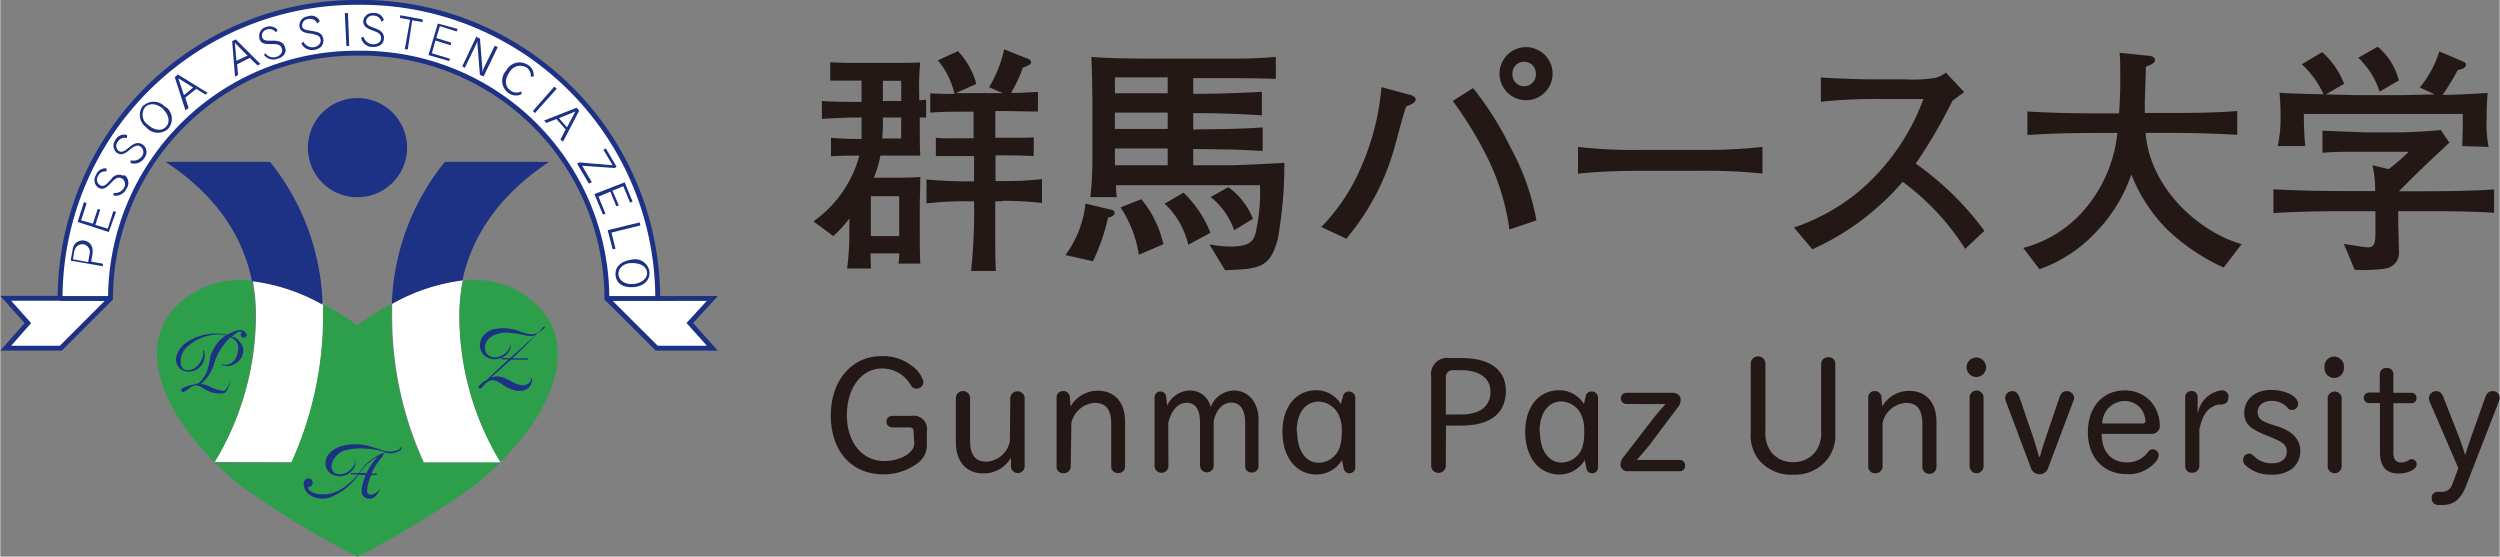 <svg xmlns="http://www.w3.org/2000/svg" width="96.03mm" height="21.38mm" viewBox="0 0 272.21 60.62"><rect x="0" y="0" width="272.21" height="60.62" fill="#808080" stroke="none"/><defs><style>.cls-1,.cls-4{fill:#fff;}.cls-2{fill:#2d9f4b;}.cls-3{fill:#1d3185;}.cls-4,.cls-5{stroke:#1d3185;stroke-miterlimit:3.99;stroke-width:0.53px;}.cls-5{fill:none;}.cls-6{fill:#231815;}</style></defs><g id="レイヤー_2" data-name="レイヤー 2"><g id="レイヤー_1-2" data-name="レイヤー 1"><path class="cls-1" d="M31.73,50.35a38.65,38.65,0,0,0,3.46-16V33.09a20.64,20.64,0,0,0-7.69-2.57,21,21,0,0,1,.35,3.79,30.6,30.6,0,0,1-4.52,16Z"/><path class="cls-1" d="M50,34.37a19.17,19.17,0,0,1,.37-3.85,21,21,0,0,0-7.69,2.57v1.28a38.18,38.18,0,0,0,3.46,16h8.37A30.75,30.75,0,0,1,50,34.37Z"/><path class="cls-2" d="M27.42,30.59a9.73,9.73,0,0,0-8.68,3.22c-3.4,4-1.5,10.5,4.59,16.54a30.74,30.74,0,0,0,4.45-16A19.92,19.92,0,0,0,27.42,30.59Z"/><path class="cls-2" d="M54.46,50.33c6.08-6,8-12.52,4.56-16.52a9.66,9.66,0,0,0-8.64-3.23A19.75,19.75,0,0,0,50,34.42,30.75,30.75,0,0,0,54.46,50.33Z"/><path class="cls-2" d="M42.61,34.37V33.09a32.86,32.86,0,0,0-3.74,2.33h0a32.53,32.53,0,0,0-3.72-2.32v1.28a38.61,38.61,0,0,1-3.46,16H23.33a37.25,37.25,0,0,0,2.91,2.56,99.39,99.39,0,0,0,12.64,7.7,98.69,98.69,0,0,0,12.64-7.7,35.55,35.55,0,0,0,2.93-2.56H46.07A38.35,38.35,0,0,1,42.61,34.37Z"/><path class="cls-3" d="M29.38,17.63H18c4.8,3.15,8.31,7.43,9.41,13a20.75,20.75,0,0,1,7.69,2.56A26,26,0,0,0,29.38,17.63Z"/><path class="cls-3" d="M59.77,17.63H48.41A26,26,0,0,0,42.64,33.1a20.75,20.75,0,0,1,7.69-2.56C51.49,25.06,55,20.78,59.77,17.63Z"/><path class="cls-3" d="M26.71,36.29a.44.44,0,0,0-.27-.28,1.08,1.08,0,0,0-.71,0,4.47,4.47,0,0,0-1,.44,5.91,5.91,0,0,0-1-.12,5.78,5.78,0,0,0-3.5,1,2.64,2.64,0,0,0-1,1.33,1.35,1.35,0,0,0,.57,1.65,1.73,1.73,0,0,0,2.3-.85,1.84,1.84,0,0,0,.15-.87.83.83,0,0,0-.16-.5v.28a1,1,0,0,1,0,.35c-.28,1-1,1.7-1.82,1.58-.36,0-.66-.39-.64-1a2.13,2.13,0,0,1,.9-1.67,5.08,5.08,0,0,1,3.15-1.21,3.59,3.59,0,0,1,.81.07h.12l-.2.13a4.38,4.38,0,0,0-1.56,2.28,7,7,0,0,1-.26,1.29,2.34,2.34,0,0,1-.37.8,3.25,3.25,0,0,1-.66.77,1.65,1.65,0,0,0-.45.11,4.56,4.56,0,0,0-1.29.43.21.21,0,0,0-.07.31c.1.12.18.1.2.09a7,7,0,0,0,.81-.53,1,1,0,0,1,.55-.2c.34,0,.5.14.94.41a3.1,3.1,0,0,0,1.7.47c.52,0,.63,0,1-.91a2.94,2.94,0,0,0,.16-.6v0a3.09,3.09,0,0,1-.33.77c-.1.18-.28.44-.45.46a4,4,0,0,1-1.5-.46,2.39,2.39,0,0,0-1-.28,4.78,4.78,0,0,0,1.45-2.19,5.75,5.75,0,0,1,1-2l.19-.26a7,7,0,0,1,.58-.64l.15.07.13.06a1.24,1.24,0,0,1,.45.46,1.41,1.41,0,0,1,.13.64,2.1,2.1,0,0,1-.36,1.17,1.27,1.27,0,0,1-1,.6.79.79,0,0,1-.37-.07c-.1,0-.21,0-.26-.12h0c0,.07.11.14.32.23a1.36,1.36,0,0,0,.48.09,1.71,1.71,0,0,0,1.2-.51,1.54,1.54,0,0,0,.54-1.17,1.38,1.38,0,0,0-.28-.83,1.85,1.85,0,0,0-.68-.62h-.11l-.18-.07a3,3,0,0,1,.69-.5.38.38,0,0,1,.36,0c.07,0,0,.09-.07.15a.74.74,0,0,0,0,.21.33.33,0,0,0,.34.24.28.28,0,0,0,.21-.1A.21.21,0,0,0,26.71,36.29Z"/><path class="cls-3" d="M43.66,48.72h-.14a.21.21,0,0,0,0,.19,2.44,2.44,0,0,1-2.23,0l-.7-.19a5.66,5.66,0,0,0-3.43-.13,2.78,2.78,0,0,0-1.43.92,1.49,1.49,0,0,0,0,1.85,1.77,1.77,0,0,0,2.07.3,1.61,1.61,0,0,0,.84-1c.07-.23.07-.5,0-.51s0,.17,0,.27a2.92,2.92,0,0,1-.17.36c-.13.14-.23.28-.37.41a1.74,1.74,0,0,1-1.1.47c-1.43,0-1.12-1.9.37-2.56a6.7,6.7,0,0,1,2.56-.22,6.86,6.86,0,0,1,1.36.19,3.55,3.55,0,0,0,.66.17l-.38.18h-.09a6.35,6.35,0,0,0-1.62,1.1c-.24.24-.5.59-.83,1h-.85v.15h.74l-.39.46a5.62,5.62,0,0,1-1.34,1.09,3.62,3.62,0,0,1-3,.49,1.85,1.85,0,0,1-.58-.37c-.08,0-.08-.2-.08-.26s.07,0,.29-.13a.42.42,0,0,0,.19-.32.42.42,0,0,0-.07-.31.37.37,0,0,0-.25-.19.37.37,0,0,0-.42.08.69.69,0,0,0-.24.45A1.57,1.57,0,0,0,34,54.07a2.6,2.6,0,0,0,2.18,0,6.89,6.89,0,0,0,2.3-1.7s.25-.29.54-.65h.74v.11c-.72,1.76-.29,2.15-.18,2.25a.92.92,0,0,0,1.3-.07l.09-.1a3.07,3.07,0,0,0,.41-.68,2.44,2.44,0,0,1-.65.55c-.39.18-.74.08-.78-.21a3.72,3.72,0,0,1,.28-1.4c0-.14.13-.28.21-.45H41v-.15h-.59a10.39,10.39,0,0,1,.76-1.29,10.27,10.27,0,0,0,.72-1,2.07,2.07,0,0,0,1.68-.22.23.23,0,0,0,.09-.31Zm-3.84,2.79h-.71c.32-.38.67-.8.82-.94a6.74,6.74,0,0,1,1.2-.86,6.4,6.4,0,0,0-1.27,1.86Z"/><path class="cls-3" d="M59.31,35.6h-.16l-.29.34-.27.28a1.56,1.56,0,0,1-1.1.14,4.92,4.92,0,0,1-1-.3,4.66,4.66,0,0,0-2.45-.25,2.08,2.08,0,0,0-1.46.79,1.62,1.62,0,0,0,0,2,1.81,1.81,0,0,0,2.12.32,1.66,1.66,0,0,0,.86-1,.77.77,0,0,0,0-.52,1,1,0,0,1,0,.25,1.27,1.27,0,0,1-.18.37,2.86,2.86,0,0,1-.35.43,1.83,1.83,0,0,1-1.13.48c-1.46,0-1.62-2.05.24-2.56a3.22,3.22,0,0,1,1.51-.1,9,9,0,0,1,1.47.24,1.85,1.85,0,0,0,1.14,0L56.64,38,55.51,39h-.92v.14h.75l-.55.53c-.64.61-1.28,1.15-1.8,1.71-.25.19-.13,0-.39.21s-.58.48-.5.62,0,.09.13.09h.11l.12-.1a2.57,2.57,0,0,1,.62-.61c.48-.38,1.06-.09,1.62.3,1.45,1,2.49.71,2.84.34a1.32,1.32,0,0,0,.37-1v-.15a.81.81,0,0,0-.12.29.93.93,0,0,1-.21.36,1.07,1.07,0,0,1-.88.21,2.81,2.81,0,0,1-.89-.33,7.92,7.92,0,0,0-.72-.35h0a3.69,3.69,0,0,0-.42-.17A1.66,1.66,0,0,0,54,41a1,1,0,0,0-.42.09.09.09,0,0,0-.1,0c.45-.4,1.43-1.29,2.15-1.92h1.85v-.14H55.76c.87-.82,1.75-1.66,2.56-2.56l.14-.13a1.45,1.45,0,0,0,.35-.26h0c.33-.21.5-.37.5-.44S59.37,35.61,59.31,35.6Z"/><path class="cls-3" d="M38.88,21.48a5.4,5.4,0,1,0-5.38-5.41v0A5.38,5.38,0,0,0,38.88,21.48Z"/><path class="cls-4" d="M71.6,32.51A32.27,32.27,0,0,0,39.31.26h-.25a32.29,32.29,0,0,0-32.55,32v.23H.59L3,35.19.59,37.92h6L12,32.51A26.78,26.78,0,0,1,38.85,5.79h.21a26.76,26.76,0,0,1,27,26.52v.2l5.43,5.41h6.06l-2.46-2.74,2.46-2.68Z"/><line class="cls-5" x1="6.51" y1="32.51" x2="12.03" y2="32.51"/><line class="cls-5" x1="71.6" y1="32.51" x2="66.1" y2="32.51"/><path class="cls-3" d="M10.07,27.49l-.18,1,1.28.23V29l-3.51-.62.23-1.28a1.08,1.08,0,0,1,1.25-.9h0a1.08,1.08,0,0,1,.9,1.23Zm-2-.25-.16,1,1.66.3.16-.92a.84.84,0,0,0-.63-1,.85.85,0,0,0-1,.63.49.49,0,0,0,0,.12Z"/><path class="cls-3" d="M12.61,23.07l-.3-.07-.61,1.91-1.35-.42.53-1.65-.27-.09-.53,1.61L8.8,24l.6-1.85L9.11,22l-.69,2.17,3.39,1.1Z"/><path class="cls-3" d="M13.37,19.13a1,1,0,0,0-1.29.39l-.37.39c-.32.33-.55.4-.81.28a.71.71,0,0,1-.27-1h0a.83.83,0,0,1,.94-.51v-.34a1.08,1.08,0,0,0-1.15.73,1,1,0,0,0,.28,1.39h0c.4.19.71.1,1.14-.32l.39-.4c.36-.36.64-.47,1-.32a.75.75,0,0,1,.26,1l0,0a1.09,1.09,0,0,1-1.15.58v.3a1.29,1.29,0,0,0,1.39-.74,1.06,1.06,0,0,0-.19-1.48Z"/><path class="cls-3" d="M15.51,15.75c-.45-.29-.85-.19-1.36.2l-.41.33c-.37.28-.62.31-.86.15a.7.7,0,0,1-.08-1,.88.88,0,0,1,1-.39v-.33a1.07,1.07,0,0,0-1.28.56,1,1,0,0,0,.17,1.37c.38.25.69.21,1.19-.16l.42-.34c.41-.29.72-.37,1-.16a.76.76,0,0,1,.11,1.06l0,0a1.13,1.13,0,0,1-1.22.41v.31a1.3,1.3,0,0,0,1.49-.55A1,1,0,0,0,15.51,15.75Z"/><path class="cls-3" d="M17.94,11.64a1.64,1.64,0,0,0-2.31-.16l-.06,0a1.63,1.63,0,0,0,.22,2.3l.1.08a1.65,1.65,0,0,0,2.31.23l.09-.08a1.63,1.63,0,0,0-.18-2.3Zm-.23.24c.64.6.82,1.4.34,1.92s-1.29.41-1.95-.19a1.33,1.33,0,0,1-.34-1.92c.49-.53,1.32-.41,2,.19Z"/><path class="cls-3" d="M22.58,10.11l-3.25-2L19,8.41,20.16,12l.35-.23-.37-1.14,1.2-.95,1,.62ZM21,9.53,20,10.37l-.62-1.85Z"/><path class="cls-3" d="M26.92,6.06l-1.21.56c0-.07-.15-1.77-.16-1.95Zm1.4.91L25.64,4.29l-.39.19.31,3.85.33-.15L25.79,7l1.38-.7.85.83Z"/><path class="cls-3" d="M31,5.12c-.17-.5-.55-.66-1.19-.69h-.54c-.46,0-.67-.11-.76-.38a.68.68,0,0,1,.5-.83h0a.84.84,0,0,1,1,.31l.19-.26A1.08,1.08,0,0,0,29,2.93a1,1,0,0,0-.79,1.18l0,.1c.14.43.42.58,1,.59h.55c.51,0,.79.13.91.49s-.12.74-.6.91a1.09,1.09,0,0,1-1.22-.42L28.73,6a1.27,1.27,0,0,0,1.46.4C30.92,6.19,31.21,5.69,31,5.12Z"/><path class="cls-3" d="M34.2,5.43a1.29,1.29,0,0,1-1.41-.69L33,4.53a1.11,1.11,0,0,0,1.14.61c.51-.09.81-.43.74-.82s-.28-.48-.83-.62l-.54-.08c-.6-.11-.86-.3-.93-.75a1,1,0,0,1,.93-1.09h0a1,1,0,0,1,1.28.51l-.27.27a.84.84,0,0,0-1-.48.69.69,0,0,0-.65.73v0c0,.28.23.43.7.5l.53.09c.63.1,1,.32,1.08.84S35,5.3,34.2,5.43Z"/><path class="cls-3" d="M38,5l-.14-3.58h-.34L37.69,5Z"/><path class="cls-3" d="M40.57,5.12a1.28,1.28,0,0,1-1.28-1L39.56,4a1.13,1.13,0,0,0,1,.83c.52,0,.88-.24.91-.63s-.21-.62-.68-.79l-.52-.2c-.55-.24-.75-.48-.74-.93a1,1,0,0,1,1.12-.86h0a1.05,1.05,0,0,1,1.12.77l-.27.18a.85.85,0,0,0-.85-.67.71.71,0,0,0-.81.59h0c0,.28.13.46.58.64l.49.19c.6.23.89.53.87,1.07S41.34,5.12,40.57,5.12Z"/><path class="cls-3" d="M46,2.41V2.12l-2.42-.46-.07.3,1.12.19-.58,3.22h.33l.48-3.16Z"/><path class="cls-3" d="M48.87,6.64,49,6.41,47,5.8l.39-1.39,1.64.52.09-.28-1.64-.51.39-1.29,1.84.58.09-.28-2.15-.59L46.63,6Z"/><path class="cls-3" d="M52.63,8.33l1.55-3.21L53.84,5,52.65,7.42a3.53,3.53,0,0,0-.15.46h0a2.81,2.81,0,0,0,0-.41l-.26-3.26L51.84,4,50.31,7.23l.28.15,1.18-2.44c.07-.16.15-.35.2-.48h0a1.41,1.41,0,0,0,0,.41l.26,3.28Z"/><path class="cls-3" d="M55.29,10.09A1.63,1.63,0,0,1,55,7.8a.52.52,0,0,1,.1-.11A1.63,1.63,0,0,1,57.34,7a.3.3,0,0,1,.11.06,1.28,1.28,0,0,1,.63,1.28h-.31a1.05,1.05,0,0,0-.48-1,1.34,1.34,0,0,0-1.84.53l0,0c-.63.9-.41,1.63.12,2a1.14,1.14,0,0,0,1.19.08v.31A1.37,1.37,0,0,1,55.29,10.09Z"/><path class="cls-3" d="M58.22,12.32,60.6,9.66l-.27-.22L58,12.09Z"/><path class="cls-3" d="M61,15.2l.57-1.1-1-1.14-1.11.43-.23-.27,3.53-1.38.29.31-1.76,3.37Zm1.63-3.06c-.14.07-1.73.7-1.79.73l.88,1Z"/><path class="cls-3" d="M63.37,18.05l1.05,1.79L64.1,20l-1.28-2.17.24-.14,3.63.31-1-1.68.25-.16,1.18,2-.21.14Z"/><path class="cls-3" d="M65.64,23.38l.27-.1-.76-1.87,1.29-.54.65,1.6.27-.11-.69-1.59,1.18-.49.73,1.79.28-.11L68,19.86l-3.3,1.28Z"/><path class="cls-3" d="M66.15,25.07l3.48-.85.08.33-3.15.78L67,27.09l-.31.06Z"/><path class="cls-3" d="M69,31.27c1-.09,1.81-.71,1.7-1.69a1.59,1.59,0,0,0-2-1.29c-1,.14-1.79.71-1.69,1.7S68,31.36,69,31.27Zm0-.34c-.89.08-1.59-.3-1.67-1s.56-1.28,1.44-1.28,1.59.32,1.66,1-.59,1.19-1.46,1.28Z"/><path class="cls-6" d="M100.14,12.8v.77c0,1.11,0,2.71.06,3.38H95.85a11.24,11.24,0,0,1-.72,2.4h2.24c.67,0,2.16,0,2.83-.08,0,.51-.06,2.79-.06,3.27v2.88c0,.48,0,2.29.06,3.29H97.82a5.93,5.93,0,0,0,.08-1.11H94.78c0,.23,0,1.27.06,1.65H92.23a31.81,31.81,0,0,0,.24-3.38V23.79a12.75,12.75,0,0,1-1.75,1.92l-2.16-1.6a12.85,12.85,0,0,0,5-7.16c-.94,0-2.19,0-3.09.08V15a28.52,28.52,0,0,0,3.33.13V12.8h-.61c-1.07,0-3.31.11-3.71.16V11c1.2.08,2.43.1,3.65.1h.67V8.78H90.39v-2c1.41.07,1.6.07,3.41.07h3.11c.61,0,2.77,0,3.28-.05a25.85,25.85,0,0,0-.11,3.41v.72l.75-.06V12.8ZM97.9,21.37H94.81v4.34H97.9Zm.22-8.57h-2a19.3,19.3,0,0,1-.07,2.28h2.06Zm0-4h-2V11h2Zm11.07,13.12h-.83v3.94c0,.83,0,2.93.08,3.65h-2.71a62,62,0,0,0,.32-7.59h-1a32.45,32.45,0,0,0-4.18.24V19.54c1.44.16,3.54.21,4.18.21h1V17h-4.16V15a9.41,9.41,0,0,0,1.5.06H106V12.16h-.61c-.72,0-3.12,0-4.11.11V10.16q1.32.09,2.64.06a8.65,8.65,0,0,0-1.81-3.65l2.19-1a8.49,8.49,0,0,1,2,3.57l-2.24,1h5.11l-1.48-.64a13.42,13.42,0,0,0,1.64-4.13l2.5,1c.24.08.43.19.43.44s-.72.51-.88.54a15.55,15.55,0,0,1-1.3,2.77c.79,0,1,0,2.93-.11v2.14c-.56,0-3.28-.06-4-.06h-.64V15H109l2.29,0a11.58,11.58,0,0,0,1.26-.05V17c-.72-.05-2.22-.08-3.31-.08h-.85v2.8h.83a37.44,37.44,0,0,0,4.23-.21v2.6a38.24,38.24,0,0,0-4.28-.24Z"/><path class="cls-6" d="M120.64,23.71A21.57,21.57,0,0,1,119,28.45L116,27.78a11.46,11.46,0,0,0,2.19-5.61l2.74.66c.16,0,.43.11.43.37S121,23.63,120.64,23.71ZM139.14,26c-.85,3.24-2.08,3.29-5.75,3.43l-1.71-2.82a12.09,12.09,0,0,0,2.24.24c2.23,0,2.55-.64,2.79-1.44a20.08,20.08,0,0,0,.48-5.24H121.52a7.43,7.43,0,0,0,.08,1.3h-2.88a39.66,39.66,0,0,0,.22-4.63V11.2c0-1.14-.06-4-.11-5,1.92.16,5,.19,7,.19h6.81c2.48,0,3.94,0,6.28-.19V8.59c-1.65-.05-3.27-.08-4.89-.08h-4.11v1.71c2.51,0,5-.08,7.48-.22v2.56c-2.49-.16-5-.24-7.48-.24V14.1c4.45-.06,4.91-.06,7.56-.22v2.56c-2.57-.13-2.6-.16-7.56-.21V18h4c.72,0,4.41-.16,5.93-.27A46.68,46.68,0,0,1,139.14,26Zm-12-17.58h-5.75v1.74h5.75Zm0,3.84h-5.75v1.78h5.75Zm0,3.91h-5.75V18h5.75ZM124,27.74a12.76,12.76,0,0,0-2-5.16l2.27-.88a11.6,11.6,0,0,1,2.4,4.9Zm5.38-1.08a8.77,8.77,0,0,0-2.58-4.48l2.07-1.2a12.55,12.55,0,0,1,2.93,4.37Zm5-1.58a7.9,7.9,0,0,0-2.56-3.62l1.92-1.08a7.8,7.8,0,0,1,2.69,3.45Z"/><path class="cls-6" d="M153.11,11.6c-.24.64-.93,3.22-1.17,4.1A26.28,26.28,0,0,1,146.59,26l-2.72-1.28a21.11,21.11,0,0,0,4.32-6.49,27,27,0,0,0,2.23-8.74l3.06.83c.16,0,.67.21.67.51S153.75,11.36,153.11,11.6ZM164.36,25a25.63,25.63,0,0,0-2.17-7.37,41,41,0,0,0-4-6.63l2.21-1.41a34.85,34.85,0,0,1,4.12,6.55A26.24,26.24,0,0,1,167.3,24ZM166,10.91a2.89,2.89,0,1,1,.34,0Zm0-4.18A1.26,1.26,0,0,0,164.69,8V8a1.28,1.28,0,1,0,2.55.23.89.89,0,0,0,0-.23A1.25,1.25,0,0,0,166,6.73.14.14,0,0,0,166,6.73Z"/><path class="cls-6" d="M184.92,18.6h-6.09c-.34,0-4.33,0-7,.32V16a51,51,0,0,0,7,.32h6.09a56.21,56.21,0,0,0,7-.32v2.9A62.67,62.67,0,0,0,184.92,18.6Z"/><path class="cls-6" d="M214,27.1a27.07,27.07,0,0,0-6.81-7.3,28.27,28.27,0,0,1-9.84,7.35l-2-2.37A22.6,22.6,0,0,0,202.24,21a24.08,24.08,0,0,0,7.21-10.22h-4.73a57.61,57.61,0,0,0-6.44.3V8.43c.84.08,4.12.21,5.21.21h3.91a16.3,16.3,0,0,0,3.2-.13,2.9,2.9,0,0,0,1.29-.61l2,2.14c-.51.35-.67.48-1.28.94a57,57,0,0,1-4,6.84,32.48,32.48,0,0,1,7.48,7.32Z"/><path class="cls-6" d="M242.15,29.14A22.38,22.38,0,0,1,236,25,17.81,17.81,0,0,1,232.09,19a16.89,16.89,0,0,1-4,6.44,15.47,15.47,0,0,1-6,3.88L220.32,27a13.17,13.17,0,0,0,7.45-5.17,15.07,15.07,0,0,0,2.8-7.35h-2.29c-2.49,0-5,.06-7.51.22V12.14c2.59.18,6.34.21,7.51.21h2.48c.08-1.28.13-2.4.13-3.6s0-2.28-.08-3l3.09.32c.29,0,.77.11.77.48s-.64.58-1,.71c0,.56,0,.88-.11,3.73v1.31h2.51c2.53,0,5,0,7.56-.21v2.6c-3.25-.22-7.29-.22-7.56-.22h-2.43c.51,6.19,6,10.87,10.47,12.12Z"/><path class="cls-6" d="M263.6,23h-2.44V24c0,.48.07,2.72.07,3.25a1.74,1.74,0,0,1-1.48,2h0a16.22,16.22,0,0,1-3.34.13l-1.17-2.82c.45.08,2.35.38,2.59.38.8,0,.85-.56.85-1.76V23h-3.23c-1,0-5,0-7.88.21v-2.6c3.15.2,7.67.2,7.88.2h3.2a12.65,12.65,0,0,0-.29-2.81l1.76.42a20.65,20.65,0,0,0,2.18-1.89h-5.81c-1.19,0-2.38,0-3.58.11v-2.4c.45,0,4.22.18,5,.18h3c1.19,0,3.77-.13,4.89-.26l.93,1.38-2.48,2.32L263.07,19l-1.83,1.83h2.36c1.17,0,5.32,0,8-.2v2.55C269.08,23,266.1,23,263.6,23Zm4.53-7.09c.05-1.6.08-1.78.05-3.5h-17.3c0,.24,0,2.09.16,3.5h-3a15,15,0,0,0,.3-3.53c0-1.07-.06-1.68-.11-2.29.75.1,3.81.16,4.8.18A10.27,10.27,0,0,0,250.66,7l2.22-1.32a8.91,8.91,0,0,1,2.39,3.45l-2,1.15,3.32.08h5l3.55-.08-1.63-.75a11.65,11.65,0,0,0,2.13-3.93l2.35,1c.21.08.55.23.55.39,0,.48-.6.58-.9.64A27.08,27.08,0,0,1,266,10.33c1.34,0,3.3-.1,4.9-.21-.05.59-.11,1.41-.11,2.75A13.43,13.43,0,0,0,271,16Zm-9-5.93a8.72,8.72,0,0,0-2.32-3.69l2.11-1.2a7,7,0,0,1,2.31,3.67Z"/><path class="cls-6" d="M99.46,47c0-.31-.14-.45-.46-.45H97.14a.63.63,0,1,1,0-1.26h2.15a1.42,1.42,0,0,1,1.62,1.2,1,1,0,0,1,0,.43v1.53a2.43,2.43,0,0,1-1,2,6.17,6.17,0,0,1-3.77,1.21c-3.43,0-5.69-2.54-5.69-6.4s2.33-6.47,5.48-6.47a5,5,0,0,1,3.27,1,3.2,3.2,0,0,1,1.34,1.78.76.76,0,0,1-.75.76h0c-.3,0-.46-.11-.69-.48a3.61,3.61,0,0,0-3.08-1.72c-2.21,0-3.82,2.12-3.82,5.08s1.67,5,4.06,5c1.77,0,3.28-.89,3.28-1.91Z"/><path class="cls-6" d="M110,43.28a.79.79,0,0,1,1.56,0v7.58a.75.75,0,0,1-1.49,0v-1a3.43,3.43,0,0,1-3,1.7c-1.86,0-3-1.26-3-3.42V43.28a.78.78,0,0,1,1.55,0V48c0,1.57.57,2.28,1.81,2.28a2.76,2.76,0,0,0,2.52-2.2Z"/><path class="cls-6" d="M116.58,50.84a.74.74,0,0,1-.77.7h0a.71.71,0,0,1-.77-.63s0,0,0-.07V43.28a.67.67,0,0,1,.65-.69h.06a.7.7,0,0,1,.73.67h0l.09,1a3.41,3.41,0,0,1,2.93-1.71c1.88,0,3,1.26,3,3.41v4.86a.71.71,0,0,1-.73.7h0a.72.72,0,0,1-.78-.63V46.16c0-1.55-.57-2.28-1.81-2.28a2.79,2.79,0,0,0-2.53,2.19Z"/><path class="cls-6" d="M127.22,50.82a.76.76,0,0,1-1.51,0V43.26a.62.62,0,0,1,.62-.62h0a.61.61,0,0,1,.64.54v0l.11,1a2.8,2.8,0,0,1,2.43-1.65,2.27,2.27,0,0,1,2.31,1.83,2.78,2.78,0,0,1,2.52-1.83,2.52,2.52,0,0,1,2.14,1.14,3.75,3.75,0,0,1,.55,2.24v4.87a.69.69,0,0,1-.71.68h0a.67.67,0,0,1-.74-.6V46.07c0-1.44-.53-2.22-1.51-2.22s-1.65.83-1.92,2v4.93a.75.75,0,0,1-1.49,0V46c0-1.4-.5-2.13-1.46-2.13s-1.68.85-2,2.22Z"/><path class="cls-6" d="M146.24,43.12a.61.61,0,0,1,.62-.48.68.68,0,0,1,.71.63v7.61a.65.65,0,0,1-.61.67h0a.65.65,0,0,1-.66-.56l-.18-.88a3.25,3.25,0,0,1-2.76,1.57c-2.22,0-3.72-1.87-3.72-4.65s1.51-4.53,3.71-4.53A3.15,3.15,0,0,1,146,44Zm-5,3.89c0,2.06.93,3.39,2.37,3.39a2.46,2.46,0,0,0,2.23-1.6,5,5,0,0,0,.26-1.75,3.91,3.91,0,0,0-.33-1.85,2.5,2.5,0,0,0-2.16-1.46c-1.49,0-2.42,1.25-2.42,3.25Z"/><path class="cls-6" d="M157.43,50.82a.8.8,0,0,1-.92.67.78.78,0,0,1-.67-.67V41a1.75,1.75,0,0,1,1.45-2,1.63,1.63,0,0,1,.54,0h1.4c3,0,4.74,1.3,4.74,3.55,0,2.47-1.68,3.8-4.85,3.8h-1.67Zm1.41-5.69a4.61,4.61,0,0,0,2.34-.43,2.23,2.23,0,0,0,1.11-2.06c0-1.45-1.19-2.32-3.2-2.32h-.84a.74.74,0,0,0-.82.67v4.16Z"/><path class="cls-6" d="M172.68,43.12a.61.61,0,0,1,.62-.48.67.67,0,0,1,.71.63v7.61a.64.64,0,0,1-.61.67h0a.65.65,0,0,1-.66-.56l-.18-.88a3.22,3.22,0,0,1-2.74,1.57c-2.24,0-3.74-1.87-3.74-4.65s1.51-4.53,3.72-4.53A3.15,3.15,0,0,1,172.47,44Zm-5,3.87c0,2.06.93,3.39,2.38,3.39a2.45,2.45,0,0,0,2.22-1.6A5,5,0,0,0,172.5,47a3.91,3.91,0,0,0-.33-1.85A2.48,2.48,0,0,0,170,43.72C168.57,43.74,167.64,45,167.64,47Z"/><path class="cls-6" d="M177.1,44a.61.61,0,0,1-.61-.61.61.61,0,0,1,.61-.61h5c.55,0,.91.3.91.78a1.34,1.34,0,0,1-.38.89l-3,4c-.36.43-.8,1-1.41,1.64h4.72a.59.59,0,0,1,.55.61v0a.58.58,0,0,1-.52.62h-5.69a.74.74,0,0,1-.82-.65v-.06a1.26,1.26,0,0,1,.34-.85l3.14-4.08c.31-.39.8-1,1.43-1.67v0Z"/><path class="cls-6" d="M192.24,46.91a3.49,3.49,0,0,0,.63,2.32,2.92,2.92,0,0,0,2.41,1.1,3,3,0,0,0,2.45-1.18,3.47,3.47,0,0,0,.58-2.24v-7.3a.72.72,0,0,1,.74-.7h0a.71.71,0,0,1,.8.61v7.61a4.3,4.3,0,0,1-.78,2.78,4.5,4.5,0,0,1-3.84,1.79A4.55,4.55,0,0,1,191.46,50a4.34,4.34,0,0,1-.82-2.85V39.61a.8.8,0,0,1,1.6,0Z"/><path class="cls-6" d="M205,50.84a.75.75,0,0,1-.78.7h0a.72.72,0,0,1-.78-.63V43.28a.67.67,0,0,1,.65-.69h.06a.72.72,0,0,1,.73.67h0l.09,1a3.37,3.37,0,0,1,2.9-1.69c1.88,0,3,1.26,3,3.41v4.86a.77.77,0,1,1-1.54,0V46.16c0-1.55-.57-2.28-1.81-2.28A2.79,2.79,0,0,0,205,46.07Z"/><path class="cls-6" d="M216.27,40a1.06,1.06,0,0,1-2.12,0h0a1.06,1.06,0,0,1,2.12,0ZM216,50.78a.76.76,0,1,1-1.52,0V43.29a.76.76,0,1,1,1.52,0Z"/><path class="cls-6" d="M222.14,49.74c.21-.76.41-1.43.61-2l1.51-4.44c.16-.48.39-.7.76-.7a.8.8,0,0,1,.84.68c0,.16,0,.18-.16.59l-2.63,7a1,1,0,0,1-1.95,0l-2.63-7a1.85,1.85,0,0,1-.15-.57.79.79,0,0,1,.83-.7c.35,0,.59.24.75.7l1.52,4.44c.24.77.35,1.13.6,2Z"/><path class="cls-6" d="M228.86,47.24c0,2,1.09,3.12,2.77,3.12a2.76,2.76,0,0,0,2.25-1.1c.21-.25.34-.32.54-.32a.65.65,0,0,1,.65.64,1.36,1.36,0,0,1-.44.84,3.85,3.85,0,0,1-3,1.22c-2.58,0-4.27-1.81-4.27-4.56s1.62-4.56,4-4.56a3.83,3.83,0,0,1,2.57.92,4,4,0,0,1,1.26,2.81.88.88,0,0,1-.74,1h-5.54Zm4.48-1.12c.19,0,.29-.1.29-.26a2.52,2.52,0,0,0-.49-1.35,2.3,2.3,0,0,0-1.81-.84,2.47,2.47,0,0,0-2.4,2.45Z"/><path class="cls-6" d="M239.36,44.92a3,3,0,0,1,2.53-2.4.69.69,0,0,1,.78.57.75.75,0,0,1,0,.15c0,.54-.28.8-.83.82a1.39,1.39,0,0,0-.77.18c-.79.32-1.28,1.16-1.57,2.54v4a.74.74,0,0,1-.78.7h0a.7.7,0,0,1-.76-.64V43.23a.65.65,0,0,1,.65-.64h.06a.61.61,0,0,1,.64.56v1.77Z"/><path class="cls-6" d="M248,46.43c1.63.51,2.5,1.44,2.5,2.69a2.46,2.46,0,0,1-1,2,3.49,3.49,0,0,1-2.11.57,4,4,0,0,1-2.78-.94.86.86,0,0,1-.34-.68.65.65,0,0,1,.62-.66h0c.23,0,.32.06.66.36a2.68,2.68,0,0,0,1.87.69c1,0,1.6-.48,1.6-1.26s-.46-1.06-1.75-1.59l-.51-.21a8.29,8.29,0,0,1-1.57-.8,1.92,1.92,0,0,1-.8-1.62c0-1.49,1.17-2.51,2.92-2.51,1.59,0,2.94.7,2.94,1.51a.63.63,0,0,1-.6.66h0c-.29,0-.38,0-.61-.32a2.33,2.33,0,0,0-1.67-.66c-.9,0-1.52.5-1.52,1.23s.48,1,1.66,1.39Z"/><path class="cls-6" d="M255.24,40a1.06,1.06,0,1,1-2.11,0,1.06,1.06,0,1,1,2.11,0ZM255,50.78a.76.76,0,0,1-1.52,0V43.29a.77.77,0,0,1,1.52,0Z"/><path class="cls-6" d="M259.15,40.78a.7.7,0,0,1,.71-.71h.05a.67.67,0,0,1,.72.62.28.28,0,0,1,0,.09v2h2a.54.54,0,0,1,.52.56v0a.52.52,0,0,1-.46.57h-2.05v5.15a2.14,2.14,0,0,0,.12.94.78.78,0,0,0,.69.37,1.6,1.6,0,0,0,.9-.28.75.75,0,0,1,.29-.09.57.57,0,0,1,.53.57c0,.55-.92,1-2,1-1.33,0-2-.8-2-2.33V43.9h-1.26a.58.58,0,0,1-.5-.65.59.59,0,0,1,.5-.5h1.23Z"/><path class="cls-6" d="M264.63,43.85a1.19,1.19,0,0,1-.13-.53.79.79,0,0,1,.82-.72c.35,0,.59.22.76.66l1.73,4.41c.3.82.41,1.11.61,1.82h.06c.14-.48.35-1.13.58-1.77l1.58-4.44c.16-.48.41-.68.8-.68a.73.73,0,0,1,.77.67v0a1.26,1.26,0,0,1-.11.51l-3.5,9C268,54.37,267.26,55,265.94,55h-.42a.69.69,0,0,1-.71-.65v-.09a.63.63,0,0,1,.55-.7h.45a1.14,1.14,0,0,0,1.24-.83l.66-1.74Z"/></g></g></svg>